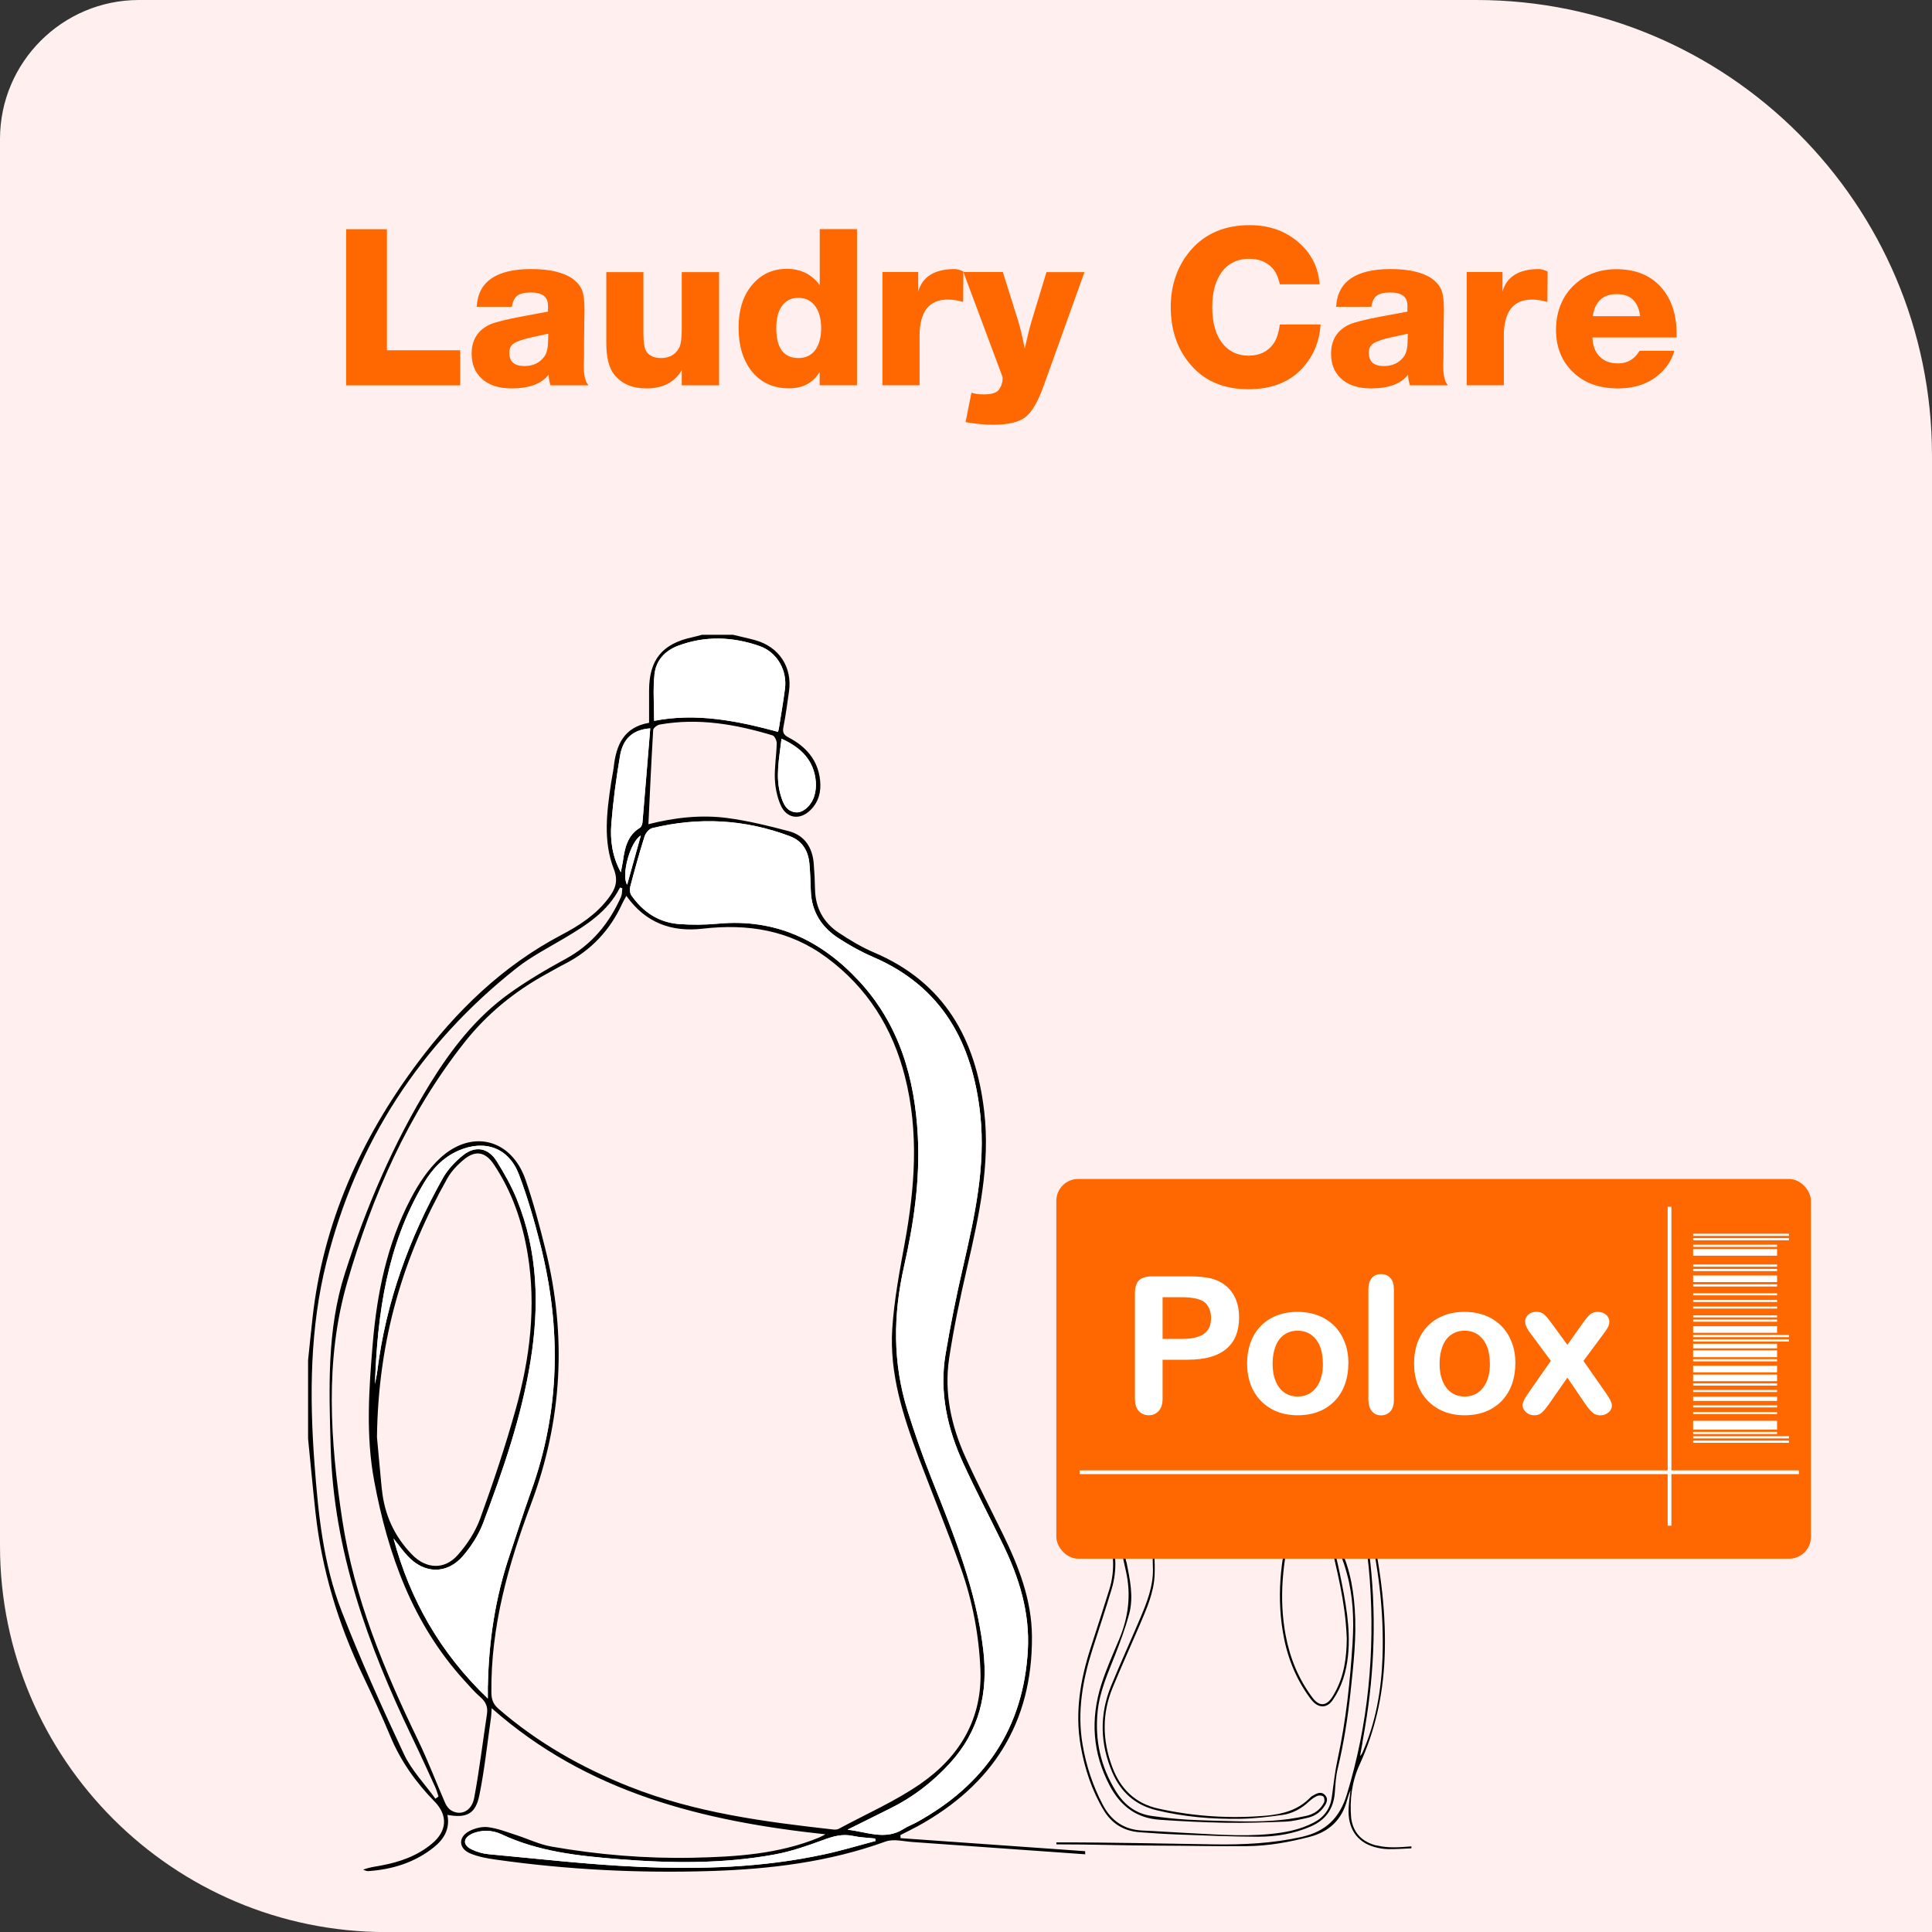 <?xml version="1.0" encoding="UTF-8"?>
<svg xmlns="http://www.w3.org/2000/svg" id="Layer_1" viewBox="0 0 258.36 258.36">
  <rect x="0" y="0" width="258.36" height="258.36" fill="#333333" stroke="none"/>
  <defs>
    <style>
      .cls-1 {
        fill: #fff0ef;
      }

      .cls-2 {
        fill: #ff6700;
      }

      .cls-3 {
        fill: #fff;
      }

      .cls-4 {
        fill: none;
        stroke: #fff;
        stroke-miterlimit: 10;
        stroke-width: .5px;
      }
    </style>
  </defs>
  <path class="cls-1" d="M18.59,0h178.83c33.63,0,60.94,27.3,60.94,60.94v197.43H51.64c-28.5,0-51.64-23.14-51.64-51.64V18.59C0,8.33,8.33,0,18.59,0Z"></path>
  <g>
    <path class="cls-2" d="M61.54,46.83v4.7h-15.25v-20.88h5.45v16.19h9.8Z"></path>
    <path class="cls-2" d="M78.66,51.53h-5.04c-.16-.49-.24-.96-.26-1.43-.93,1.23-2.59,1.84-4.96,1.84-1.77,0-3.13-.47-4.08-1.4-.84-.82-1.25-1.9-1.25-3.24,0-1.85.82-3.15,2.45-3.91.7-.31,2.14-.67,4.32-1.08l3.44-.64v-.9c-.04-1.11-.81-1.66-2.3-1.66-.82,0-1.42.14-1.79.42-.38.28-.63.78-.74,1.5h-4.7c.17-3.36,2.61-5.05,7.29-5.05,2.49,0,4.36.45,5.6,1.34.58.45.98.95,1.2,1.5.21.55.32,1.4.32,2.52,0,.19,0,.8-.03,1.81v.32l-.03,2.51v1.37c0,.23,0,.6-.03,1.11v.64c0,1.09.2,1.9.61,2.42ZM73.33,44.62l-2.28.5c-1.19.27-1.97.54-2.36.82-.39.27-.58.68-.58,1.23,0,1.19.67,1.78,2.01,1.78,1.13,0,2-.4,2.62-1.2.35-.43.53-1.11.55-2.04l.03-1.08Z"></path>
    <path class="cls-2" d="M96.16,36.39v15.14h-4.99v-2.04c-.95,1.63-2.53,2.45-4.72,2.45-1.92,0-3.37-.63-4.35-1.9-.68-.88-1.02-2.27-1.02-4.17v-9.48h4.96v8.08c0,1.3.13,2.14.38,2.51.39.6,1.05.9,1.98.9,1.15,0,1.96-.48,2.45-1.43.21-.45.32-1.26.32-2.45v-7.61h4.99Z"></path>
    <path class="cls-2" d="M114.6,30.64v20.88h-4.99v-1.78c-.88,1.46-2.25,2.19-4.11,2.19-2.18,0-3.89-.83-5.13-2.48-1.07-1.46-1.6-3.32-1.6-5.6,0-2.55.67-4.54,2.01-5.98,1.17-1.28,2.65-1.92,4.46-1.92s3.34.73,4.38,2.19v-7.5h4.99ZM106.78,39.83c-.95,0-1.69.35-2.2,1.06-.52.71-.77,1.71-.77,2.99,0,2.66.99,4,2.97,4,.95,0,1.7-.35,2.23-1.06.53-.71.8-1.69.8-2.93s-.27-2.26-.82-2.98c-.54-.72-1.28-1.08-2.22-1.08Z"></path>
    <path class="cls-2" d="M128.83,36.3l-.03,4.08c-.72-.21-1.4-.32-2.04-.32-2.53,0-3.79,1.62-3.79,4.87v6.59h-4.96v-15.14h4.78v2.6c.58-2,2.21-3,4.87-3,.31,0,.7.11,1.17.32Z"></path>
    <path class="cls-2" d="M145.02,36.39l-5.48,15.28c-.76,2.1-1.58,3.48-2.45,4.14-.88.66-2.31.99-4.32.99-1.07,0-2.29-.12-3.65-.35l.79-3.94c.43.16.98.23,1.66.23,1.07,0,1.75-.22,2.04-.67.31-.45.47-.94.47-1.49,0-.12-.03-.24-.09-.38l-5.16-13.82h5.28l2.1,6.71c.25.84.53,2.01.82,3.53.39-1.73.7-2.96.93-3.7l1.98-6.53h5.08Z"></path>
    <path class="cls-2" d="M176.6,43.39c-.14,2.18-.88,4.05-2.25,5.63-1.73,2.02-4.2,3.03-7.41,3.03-3.42,0-6.08-1.19-7.96-3.56-1.61-2-2.42-4.48-2.42-7.44s.92-5.62,2.77-7.7c1.92-2.16,4.52-3.24,7.79-3.24,2.72,0,4.99.85,6.8,2.54,1.55,1.46,2.4,3.25,2.54,5.37h-5.31c-.21-.95-.54-1.67-.99-2.16-.76-.84-1.8-1.25-3.12-1.25-1.63,0-2.9.65-3.79,1.95-.76,1.15-1.14,2.65-1.14,4.52,0,2.16.49,3.81,1.46,4.96.86,1.01,1.99,1.52,3.41,1.52s2.57-.53,3.32-1.6c.41-.58.69-1.44.85-2.57h5.45Z"></path>
    <path class="cls-2" d="M193.6,51.53h-5.05c-.16-.49-.24-.96-.26-1.43-.93,1.23-2.59,1.84-4.96,1.84-1.77,0-3.13-.47-4.08-1.4-.84-.82-1.25-1.9-1.25-3.24,0-1.85.82-3.15,2.45-3.91.7-.31,2.14-.67,4.32-1.08l3.44-.64v-.9c-.04-1.11-.81-1.66-2.3-1.66-.82,0-1.42.14-1.79.42-.38.28-.63.78-.74,1.5h-4.7c.17-3.36,2.61-5.05,7.29-5.05,2.49,0,4.36.45,5.6,1.34.58.45.98.95,1.2,1.5.21.55.32,1.4.32,2.52,0,.19-.01.8-.03,1.81v.32l-.03,2.51v1.37c0,.23,0,.6-.03,1.11v.64c0,1.09.2,1.9.61,2.42ZM188.27,44.62l-2.28.5c-1.19.27-1.97.54-2.36.82-.39.27-.58.68-.58,1.23,0,1.19.67,1.78,2.01,1.78,1.13,0,2-.4,2.62-1.2.35-.43.54-1.11.55-2.04l.03-1.08Z"></path>
    <path class="cls-2" d="M206.96,36.3l-.03,4.08c-.72-.21-1.4-.32-2.04-.32-2.53,0-3.79,1.62-3.79,4.87v6.59h-4.96v-15.14h4.78v2.6c.58-2,2.21-3,4.87-3,.31,0,.7.11,1.17.32Z"></path>
    <path class="cls-2" d="M223.91,46.89c-.23.89-.68,1.72-1.34,2.48-1.5,1.71-3.57,2.57-6.21,2.57-2.39,0-4.33-.66-5.8-1.98-1.65-1.48-2.48-3.43-2.48-5.86s.86-4.59,2.57-6.12c1.48-1.32,3.32-1.98,5.51-1.98,2.66,0,4.71.88,6.15,2.62,1.26,1.54,1.9,3.55,1.9,6.04v.47h-11.26c.04,1.09.36,1.94.96,2.55.6.61,1.42.92,2.45.92,1.26,0,2.23-.56,2.89-1.69h4.67ZM219.33,42.28c-.25-1.96-1.29-2.95-3.12-2.95s-2.92.98-3.21,2.95h6.33Z"></path>
  </g>
  <g>
    <path d="M184.08,246.8c-1.85-.47-3.04-1.58-3.37-3.51,0-.04-.02-.08-.02-.13-.23-2.47.11-4.97,1.11-7.15,2.08-4.53,3.13-9.24,3.35-14.17.26-5.88-.48-11.69-1.73-17.41-1.22-5.6-3.45-10.77-7.36-15.07-1.06-1.16-2.3-2.16-3.41-3.28-1.12-1.13-1.97-2.35-1.39-4.11.25-.77-.23-1.31-1.06-1.42-.22-.03-.44-.06-.69-.09.08-.94.16-1.81.23-2.67.91-.08.97-.15.92-1.07-.04-.75-.08-1.49-.15-2.24-.07-.87-.44-1.2-1.32-1.24-.66-.03-1.32-.06-1.98-.1-.14,0-.28-.09-.41-.13.66-.17,1.3-.26,1.94-.29.45-.02.58-.2.54-.64-.13-1.6-.23-3.19-.32-4.79-.02-.39-.17-.55-.56-.61-2.54-.37-5.07-.19-7.61-.03-.5.03-1,.09-1.55.14v6.64c-1.53.38-1.92,1-1.87,2.55.05,1.45-.01,2.9-.04,4.35,0,.16-.06.37-.17.45-.54.43-.6.99-.58,1.61.02.58,0,1.15-.04,1.73-.1,1.46-.7,2.62-2,3.37-.74.43-1.48.85-2.23,1.26-3.82,2.07-6.17,6.35-5.63,10.67.22,1.76.74,3.51,1.33,5.19.92,2.65,1.17,5.28.33,7.97-.8,2.59-1.65,5.16-2.48,7.74-1.39,4.3-2.14,8.67-1.34,13.18.53,3.02,1.48,5.92,3.07,8.57,1.09,1.81,2.71,2.8,4.82,2.95,1.68.12,3.37.24,5.05.3,3.58.13,7.17.29,10.76.3,2.42,0,4.8-.39,7.06-1.37,2-.87,3.06-2.36,3.22-4.53.08-1.06.13-2.14.38-3.17.82-3.41,1.36-6.86,1.73-10.35.39-3.65.81-7.3.56-10.99-.22-3.29-.89-6.48-2.57-9.36-.71-1.21-1.24-2.46-1.61-3.81-.13-.47-.27-.95-.45-1.4-1.32-3.33-2.56-6.69-4-9.97-1.11-2.52-3.22-3.97-5.88-4.62-2.95-.72-5.76-.2-8.52.88-.56.22-1.11.48-1.61.7.34-2.07.69-4.12.99-6.18.07-.45.21-.6.65-.66,3-.38,6.01-.34,9.02-.17.63.04,1.27.09,1.92.13,0,.34.02.61,0,.89-.15,1.83.55,3.28,1.9,4.48.59.52,1.17,1.07,1.71,1.63,2.98,3.1,5.54,6.51,7.39,10.39,1.98,4.15,2.74,8.61,3.07,13.14.69,9.73-.21,19.28-3.06,28.66-.98,3.22-2.86,4.99-6.08,5.71-3.87.86-7.77,1.05-11.71.99-7.02-.1-14.05-.28-21.07-.26,0,.09.01.17.02.26,4.56-.01,9.13.16,13.69.17,3.93.01,7.86.11,11.79.07,2.85-.03,5.64-.53,8.4-1.25,2.61-.69,4.28-2.29,4.98-4.9.12-.45.27-.89.46-1.33-.09.8-.21,1.6-.25,2.4-.15,2.66,1.08,4.52,3.43,5.19.61.17,1.26.28,1.89.29,1.02.02,2.05-.07,3.07-.11v-.26c-1.55.12-3.11.26-4.65-.13ZM156.05,187.74c-.07.2-.33.37-.54.5-1.83,1.1-3.46,2.43-4.73,4.16-2.06,2.79-2.51,5.95-1.95,9.26.48,2.84,1.11,5.65,1.74,8.46.71,3.14.33,6.14-.9,9.08-.84,2.01-1.74,4-2.4,6.07-1.46,4.63-1.18,9.15,1.13,13.52,1.45,2.75,3.6,4.35,6.69,4.56,2.92.2,5.84.35,8.76.4,2.66.04,5.33-.04,7.99-.15,1.04-.04,2.07-.3,3.09-.53,1-.23,1.77-.84,2.3-1.72.26-.43.35-.89-.04-1.3-.39-.42-.84-.34-1.29-.11-.23.12-.47.23-.65.41-1.61,1.68-3.69,2.25-5.9,2.45-4.84.42-9.63.11-14.39-.93-3.19-.69-5.16-2.68-6.25-5.65-1.3-3.53-1.36-7.07.09-10.56,1.18-2.86,2.46-5.67,3.68-8.52.89-2.08,1.81-4.19,1.92-6.47.08-1.8-.08-3.62-.23-5.43-.26-2.98-.79-5.97-.15-8.93.58-2.68,1.43-5.31,2.18-7.95.04-.13.16-.26.28-.32,3.05-1.56,6.23-2.46,9.69-1.78,2.97.59,5.1,2.27,6.39,5.02,1.81,3.87,3.26,7.88,4.49,11.97.01.04,0,.08-.02.19-.59-.59-1.11-1.16-1.69-1.66-.99-.84-2.08-.53-2.45.7-1.53,5.13-2.22,10.34-1.35,15.68.51,3.16,1.62,6.09,3.5,8.71.17.24.35.49.56.7.87.88,1.89.81,2.6-.2,1.24-1.78,1.83-3.79,2.06-5.92.39-3.73-.34-7.36-1.08-10.98-.33-1.62-.75-3.23-1.09-4.86.95,1.5,1.57,3.13,2.03,4.84.82,3,.95,6.07.76,9.15-.33,5.26-.88,10.5-2.01,15.67-.36,1.66-.54,3.37-.77,5.05-.22,1.56-1.02,2.68-2.41,3.4-1.85.97-3.86,1.35-5.91,1.54-3.93.37-7.85,0-11.77-.18-1.75-.09-3.5-.22-5.24-.29-2.45-.11-4.18-1.31-5.3-3.45-1.33-2.53-2.22-5.22-2.7-8.04-.75-4.39,0-8.62,1.34-12.8.85-2.66,1.74-5.31,2.54-7.98.77-2.57.63-5.13-.27-7.67-.54-1.55-1.14-3.12-1.33-4.73-.46-3.85.54-7.32,3.6-9.9,1.04-.88,2.33-1.5,3.53-2.17.99-.56,1.88-1.18,2.39-2.26-.17.66-.31,1.32-.53,1.96ZM150.6,208.84c-.56-2.82-1.25-5.63-1.6-8.48-.51-4.18,1.1-7.6,4.35-10.25.74-.6,1.54-1.13,2.31-1.69.06.05.11.1.17.14-.35,1.11-.67,2.24-1.06,3.34-1.42,4.05-1.52,8.18-.99,12.39.24,1.88.39,3.78.4,5.68,0,2.21-.79,4.27-1.64,6.28-1.3,3.08-2.7,6.13-3.97,9.23-1.56,3.84-1.46,7.71.17,11.52,1.14,2.66,3.07,4.39,5.94,5.08,3.7.89,7.46,1.21,11.25,1.14,1.85-.03,3.7-.26,5.53-.51,1.38-.19,2.58-.85,3.61-1.82.32-.3.7-.57,1.11-.74.22-.09.64-.05.79.1.15.16.19.59.08.8-.49.97-1.31,1.54-2.37,1.78-3.02.69-6.09.8-9.17.72-2.26-.06-4.53-.09-6.78-.22-1.57-.09-3.14-.27-4.71-.49-2.16-.3-3.69-1.5-4.82-3.34-2.01-3.27-2.8-6.78-2.42-10.59.26-2.68,1.35-5.09,2.32-7.55.71-1.8,1.38-3.63,1.89-5.49.64-2.35.1-4.7-.36-7.03ZM177.75,205.64c1.04,4.31,2.14,8.61,2.33,13.08,0,.17.02.34.02.39-.02,2.65-.38,5.1-1.65,7.34-.11.19-.21.37-.33.55-.77,1.16-1.71,1.2-2.56.08-1.89-2.49-3.05-5.31-3.63-8.38-.94-4.97-.4-9.86.82-14.71.13-.52.26-1.04.44-1.54.29-.84,1.09-1.14,1.77-.58,1.23,1.02,2.38,2.07,2.79,3.77ZM156.97,183.69s-.09-.01-.14-.02c.05-.8.11-1.61.16-2.41.09,0,.18.02.27.03-.1.8-.19,1.6-.29,2.4ZM170.26,174.88c.04.66.11,1.32.12,1.98,0,.21-.13.57-.25.59-.4.07-.36-.27-.39-.56-.05-.63-.06-1.29-.24-1.89-.15-.52-.51-.99-.76-1.45,1.15-.11,1.45.13,1.52,1.32ZM167.55,173.58c1.02.14,1.56.72,1.74,1.68.11.62.14,1.26.22,2.02-3.7-1.11-7.22-.64-10.84.34.7-1.16.86-2.33.9-3.52,0-.15.21-.4.34-.41,2.54-.28,5.09-.46,7.65-.11ZM159.55,167.48c0-.16.22-.44.35-.45,2.74-.21,5.49-.45,8.24-.06.18.03.48.21.49.34.15,1.69.26,3.39.39,5.15-.85.06-1.63.12-2.58.19,0-.52-.01-.97,0-1.43.03-1.01-.23-1.87-1.25-2.31-1.07-.46-2.11-.3-2.88.54-.54.59-.95,1.35-1.26,2.11-.39.98-.06,1.4,1.02,1.42,1.24.02,2.47,0,3.71-.02.19,0,.37,0,.56,0,0,.04,0,.07,0,.11-2.24.09-4.48.17-6.8.26,0-1.01,0-2.05,0-3.09,0-.92-.02-1.83.02-2.75ZM166.15,172.66c-1.49,0-2.93,0-4.38,0-.41,0-.66-.22-.56-.66.26-1.11.74-2.1,1.76-2.71,1.49-.89,3.13.02,3.17,1.73.01.51,0,1.02,0,1.63ZM157.65,180.6c0-.21,0-.37,0-.53,0-1.49.02-2.99,0-4.48,0-1.03.47-1.62,1.6-1.79.02,1.19-.1,2.32-.68,3.38-.09.17-.11.38-.16.57.22.02.44.1.65.06,1.83-.29,3.65-.77,5.48-.86,1.48-.07,2.99.31,4.49.53.15.02.36.34.36.52-.02.79-.1,1.57-.17,2.47-3.89-.28-7.7-.46-11.57.12ZM182.19,233c.11-.63.22-1.26.33-1.89,1.34-7.82,1.56-15.65.57-23.53-.96-7.62-4.46-13.94-9.62-19.46-.77-.82-1.6-1.6-2.43-2.37-1.46-1.34-1.89-2.98-1.55-4.91,1.38-.05,1.68.31,1.37,1.58-.21.86-.08,1.69.43,2.39.55.75,1.13,1.52,1.84,2.12,5.12,4.31,8.11,9.9,9.69,16.28,1.5,6.03,2.27,12.17,2.06,18.4-.15,4.38-.88,8.66-2.66,12.71-.08.17-.16.34-.34.49.11-.6.21-1.2.32-1.8Z"></path>
    <path d="M145.08,247.55c-8.22-.58-16.44-1.16-24.65-1.74,0-.14-.01-.27-.02-.41.79-.41,1.59-.79,2.37-1.22,9.96-5.5,15.29-13.8,15.22-25.33-.03-4.9-1.76-9.34-3.87-13.66-1.68-3.44-3.45-6.85-5.03-10.34-1.9-4.2-2.87-8.63-2.17-13.23.61-4.02,1.45-8.02,2.37-11.98,1.6-6.94,3.15-13.88,2.31-21.06-1.13-9.64-5.32-17.2-14.69-21.19-1.68-.71-3.27-1.67-4.79-2.68-2.02-1.35-3.09-3.31-3.14-5.79-.02-1.14-.08-2.28-.17-3.42-.17-2.16-1.21-3.79-3.34-4.35-2.71-.72-5.46-1.39-8.23-1.76-3.57-.47-7.14-.04-10.54.83.2-4.24.39-8.43.64-12.61.02-.27.54-.66.88-.72,5.15-.91,10.16-.04,15.08,1.45.28.08.57.71.56,1.07-.04,1.59-.31,3.18-.25,4.76.05,1.19.31,2.45.79,3.53.81,1.8,2.6,2.01,4,.6,1.08-1.09,1.42-2.45,1.26-3.94-.28-2.74-1.9-4.53-4.23-5.75-.69-.36-.81-.71-.67-1.42.31-1.56.51-3.14.74-4.71.47-3.25-1.33-5.99-4.52-6.87-.98-.27-1.97-.48-2.96-.72h-4.16c-.43.11-.86.24-1.29.33-4.01.86-5.77,3.01-5.78,7.09,0,1.42,0,2.84,0,4.35-3.39.58-4.4,2.98-4.73,5.92-.08.69-.24,1.37-.34,2.05-.58,3.89-1.11,7.83.36,11.6.64,1.65.16,2.71-.72,3.88-1.66,2.21-3.93,3.68-6.32,4.93-7.86,4.14-14.04,10.16-19.28,17.19-7.55,10.12-12.55,21.31-13.97,33.96-.21,1.89-.4,3.79-.6,5.69v10.53c.33,3.28.63,6.57.99,9.85.84,7.61,3.01,14.84,6.31,21.75,1.28,2.69,2.54,5.39,3.68,8.13,1.38,3.34,3.42,6.2,5.92,8.76,1.83,1.87,1.69,3.97-.35,5.66-1.97,1.64-4.31,2.45-6.78,2.91-.79.15-1.58.23-2.41.56.22.07.45.2.67.19,3.25-.22,6.26-1.15,8.83-3.22,1.33-1.08,2.14-2.47,1.77-4.3,2.56.47,3.77-.13,4.27-2.61.69-3.39,1.05-6.84,1.54-10.26.06-.39.06-.78.11-1.4,12.82,11.34,28.3,15.12,44.64,16.87-.3.15-.6.32-.91.45-5.4,2.21-11.11,2.56-16.83,2.68-6.34.13-12.65-.4-18.89-1.49-1.62-.28-3.16-1.04-4.75-1.55-1.24-.4-2.48-.89-3.75-1.05-.82-.1-1.8.15-2.54.55-1.47.79-1.4,2.3.15,2.96,1.07.45,2.27.67,3.43.83,9.52,1.35,19.09,1.83,28.7,1.53,7.99-.25,15.85-1.2,23.44-3.95,1.06-.38,2.41-.01,3.62.07,7.69.54,15.38,1.09,23.07,1.64-.02-.14-.02-.28-.01-.42ZM109.1,104.55c.05.59-.02,1.23-.18,1.8-.35,1.28-1.47,2.34-2.42,2.28-1.36-.09-1.77-1.19-2.09-2.24-.76-2.49-.2-4.96.1-7.61,2.69,1.22,4.36,2.95,4.59,5.77ZM87.53,90.13c.19-1.81,1.41-3.12,3.13-3.77,3.62-1.36,7.29-1.23,10.9.03,2.37.83,3.74,3.25,3.41,5.74-.22,1.7-.51,3.38-.78,5.08-.03.2-.08.39-.14.66-5.49-1.49-10.98-2.57-16.58-1.47,0-2.15-.17-4.24.05-6.28ZM81.75,110.18c.24-3.04.65-6.08,1.16-9.09.39-2.34,1.74-3.52,4.04-3.69-.35,4.22-.68,8.4-1.04,12.58-.02.26-.16.61-.36.73-1.66,1.02-2,2.69-2.25,4.41-.08.51-.19,1.02-.28,1.52-1.14-2.08-1.44-4.27-1.27-6.46ZM85.7,111.74c-.61,2.19-1.22,4.38-1.83,6.58-.82-1.29.43-5.79,1.83-6.58ZM58.22,240.53c-1.42-1.97-3.18-3.78-4.19-5.93-2.96-6.3-5.83-12.67-8.35-19.15-2.46-6.32-3.13-13.07-3.63-19.79-.67-9.03-.61-18.06,1.61-26.89,4.01-15.96,12.5-29.11,25.43-39.32,1.94-1.53,4.18-2.68,6.32-3.95,2.96-1.76,5.87-3.57,7.5-6.82.1.03.21.07.31.1-.05.37-.02.79-.16,1.12-1.58,3.57-3.92,6.43-7.42,8.33-2.61,1.42-5.19,2.94-7.6,4.67-4.4,3.17-7.68,7.4-10.51,11.98-4.91,7.96-8.55,16.51-11.4,25.38-2.44,7.58-2.13,15.45-1.91,23.3.39,13.81,4.97,26.42,10.85,38.68,1.08,2.24,2.11,4.5,3.14,6.76.18.4.29.83.43,1.24-.14.1-.28.2-.42.3ZM65.23,225.42c0,.44,0,.89,0,1.72-6.39-6.12-10.4-13.21-12.61-21.4.62.77,1.19,1.58,1.86,2.31,2.23,2.44,5.29,2.52,7.45,0,1.09-1.28,2.06-2.78,2.66-4.35,2.66-7.06,5.14-14.19,6.35-21.68,1.19-7.37,1.01-14.65-1.84-21.66-.71-1.76-1.67-3.45-2.68-5.07-1.12-1.79-2.83-2.13-4.49-.81-1.06.84-2.06,1.91-2.72,3.08-4.51,8.04-7.61,16.58-8.76,25.78-.07.56-.2,1.12-.3,1.68.32-9.33,1.59-18.49,6.5-26.75,1.12-1.89,2.57-3.48,4.64-4.39,3.53-1.55,6.75-.4,8.11,3.18,1.15,3.04,2.06,6.19,2.86,9.35,2.82,11.15,2.68,22.21-1.27,33.12-1.01,2.8-1.89,5.64-2.84,8.46-1.91,5.66-2.79,11.48-2.9,17.43ZM51.06,199.18c-.27-2.76-.51-5.52-.65-7,.17-13.22,3.59-24.25,9.4-34.58.54-.97,1.37-1.84,2.24-2.55,1.56-1.28,2.88-1.01,4.01.69,2.41,3.63,3.79,7.64,4.5,11.92,1.17,7.07.3,14-1.6,20.81-1.38,4.94-3.01,9.82-4.76,14.64-.64,1.75-1.74,3.43-2.98,4.83-1.78,2.02-4.24,1.89-6.12-.05-2.36-2.42-3.69-5.34-4.03-8.71ZM84.26,238.96c-6.42-2.55-12.36-5.9-17.59-10.44-.71-.62-.95-1.24-.96-2.18-.09-8.81,2.26-17.11,5.31-25.24,4.18-11.16,4.79-22.5,1.92-34.03-.78-3.12-1.6-6.24-2.65-9.28-1.87-5.44-7.13-6.86-11.4-2.95-1.64,1.5-2.94,3.5-3.98,5.49-3.15,6.02-4.49,12.57-5.06,19.28-.52,6.14-.95,12.34.19,18.43,1.83,9.82,5.13,19.06,12.01,26.64.71.78,1.41,1.6,2.21,2.29.72.63,1,1.31.86,2.24-.57,3.74-1.01,7.5-1.71,11.22-.33,1.78-1.81,2.44-3.08,1.67-.34-.21-.63-.61-.8-.99-1.22-2.8-2.3-5.66-3.63-8.41-4.55-9.4-8.53-19.02-10.12-29.39-1.62-10.61-2.37-21.39.65-31.83,3.33-11.52,8.11-22.48,15.63-32.02,3.04-3.87,6.79-6.92,11.11-9.27.79-.43,1.56-.89,2.36-1.29,3.51-1.8,6.06-4.51,7.69-8.09.13-.29.3-.56.54-1.01,2.6,3.66,6.11,4.86,10.19,4.39,6.03-.69,11.62.17,16.61,3.87,5.44,4.03,8.81,9.42,10.46,15.93,1.89,7.45,1.32,14.88-.05,22.33-.69,3.76-1.4,7.55-1.65,11.36-.39,6.02,1.45,11.69,3.54,17.25,1.87,4.96,3.89,9.86,5.66,14.85,1.54,4.36,2.4,8.91,2.59,13.54.26,6.52-2.78,11.57-7.93,15.16-3.42,2.38-7.31,4.08-11,6.07-.2.11-.48.13-.71.11-9.25-1.04-18.47-2.24-27.22-5.71ZM110.19,247.98c-8.19,1.78-16.52,2.02-24.84,1.66-6.67-.29-13.32-1.07-19.98-1.68-.79-.07-1.62-.31-2.33-.66-1.16-.57-1.14-1.48.03-2.05.59-.29,1.32-.43,1.98-.42.68,0,1.4.17,2.01.46,4.98,2.34,10.32,2.9,15.7,3.33,6.97.56,13.95.64,20.85-.63,2.19-.4,4.33-1.15,6.43-1.92,1.33-.49,2.58-.87,4.01-.56.97.21,1.98.24,2.98.35.02.11.04.22.06.33-2.3.61-4.58,1.3-6.9,1.8ZM113.37,244.66c1.89-.94,3.78-1.88,5.67-2.82,3.04-1.5,5.67-3.52,7.96-6.02,3.98-4.34,5.17-9.45,4.49-15.18-.94-8.01-3.91-15.37-6.86-22.76-1.21-3.03-2.28-6.11-3.26-9.22-2.01-6.39-1.94-12.84-.47-19.34,1.29-5.71,2.14-11.48,1.84-17.35-.4-7.74-2.44-14.9-7.83-20.74-5.07-5.48-11.21-8.42-18.86-7.71-1.74.16-3.51.18-5.25.05-2.73-.21-4.83-1.63-6.38-3.85-.2-.29-.22-.83-.13-1.19.59-2.24,1.21-4.48,1.91-6.69.14-.44.6-1,1.02-1.1,6.24-1.51,12.38-1.19,18.4,1.08,1.67.63,2.46,1.95,2.62,3.67.11,1.22.15,2.44.19,3.67.1,2.76,1.44,4.83,3.68,6.29,1.46.95,3.01,1.82,4.61,2.51,9.3,3.98,13.34,11.54,14.37,21.1.74,6.93-.76,13.63-2.3,20.33-.9,3.89-1.69,7.81-2.35,11.74-.84,5.08.25,9.92,2.36,14.52,1.68,3.67,3.56,7.25,5.32,10.88,2.17,4.46,3.61,9.11,3.33,14.14-.59,10.49-5.78,18.02-14.88,23.02-.57.31-1.2.54-1.74.89-2.45,1.57-4.94.37-7.46.11Z"></path>
    <path class="cls-3" d="M113.37,244.66c1.89-.94,3.78-1.88,5.67-2.82,3.04-1.5,5.67-3.52,7.96-6.02,3.98-4.34,5.17-9.45,4.49-15.18-.94-8.01-3.91-15.37-6.86-22.76-1.21-3.03-2.28-6.11-3.26-9.22-2.01-6.39-1.94-12.84-.47-19.34,1.29-5.71,2.14-11.48,1.84-17.35-.4-7.74-2.44-14.9-7.83-20.74-5.07-5.48-11.21-8.42-18.86-7.71-1.74.16-3.51.18-5.25.05-2.73-.21-4.83-1.63-6.38-3.85-.2-.29-.22-.83-.13-1.19.59-2.24,1.21-4.48,1.91-6.69.14-.44.6-1,1.02-1.1,6.24-1.51,12.38-1.19,18.4,1.08,1.67.63,2.46,1.95,2.62,3.67.11,1.22.15,2.44.19,3.67.1,2.76,1.44,4.83,3.68,6.29,1.46.95,3.01,1.82,4.61,2.51,9.3,3.98,13.34,11.54,14.37,21.1.74,6.93-.76,13.63-2.3,20.33-.9,3.89-1.69,7.81-2.35,11.74-.84,5.08.25,9.92,2.36,14.52,1.68,3.67,3.56,7.25,5.32,10.88,2.17,4.46,3.61,9.11,3.33,14.14-.59,10.49-5.78,18.02-14.88,23.02-.57.31-1.2.54-1.74.89-2.45,1.57-4.94.37-7.46.11Z"></path>
    <path class="cls-3" d="M50.14,185.02c.32-9.33,1.59-18.49,6.5-26.75,1.12-1.89,2.57-3.48,4.64-4.39,3.53-1.55,6.75-.4,8.11,3.18,1.15,3.04,2.06,6.19,2.86,9.35,2.82,11.15,2.68,22.21-1.27,33.12-1.01,2.8-1.89,5.64-2.84,8.46-1.91,5.66-2.79,11.48-2.9,17.43,0,.44,0,.89,0,1.72-6.39-6.12-10.4-13.21-12.61-21.4.62.77,1.19,1.58,1.86,2.31,2.23,2.44,5.29,2.52,7.45,0,1.09-1.28,2.06-2.78,2.66-4.35,2.66-7.06,5.14-14.19,6.35-21.68,1.19-7.37,1.01-14.65-1.84-21.66-.71-1.76-1.67-3.45-2.68-5.07-1.12-1.79-2.83-2.13-4.49-.81-1.06.84-2.06,1.91-2.72,3.08-4.51,8.04-7.61,16.58-8.76,25.78-.07.56-.2,1.12-.3,1.68Z"></path>
    <path class="cls-3" d="M87.48,96.41c0-2.15-.17-4.24.05-6.28.19-1.81,1.41-3.12,3.13-3.77,3.62-1.36,7.29-1.23,10.9.03,2.37.83,3.74,3.25,3.41,5.74-.22,1.7-.51,3.38-.78,5.08-.03.2-.08.39-.14.66-5.49-1.49-10.98-2.57-16.58-1.47Z"></path>
    <path class="cls-3" d="M117.09,246.18c-2.3.61-4.58,1.3-6.9,1.8-8.19,1.78-16.52,2.02-24.84,1.66-6.67-.29-13.32-1.07-19.98-1.68-.79-.07-1.62-.31-2.33-.66-1.16-.57-1.14-1.48.03-2.05.59-.29,1.32-.43,1.98-.42.68,0,1.4.17,2.01.46,4.98,2.34,10.32,2.9,15.7,3.33,6.97.56,13.95.64,20.85-.63,2.19-.4,4.33-1.15,6.43-1.92,1.33-.49,2.58-.87,4.01-.56.97.21,1.98.24,2.98.35.02.11.04.22.06.33Z"></path>
    <path class="cls-3" d="M83.02,116.64c-1.14-2.08-1.44-4.27-1.27-6.46.24-3.04.65-6.08,1.16-9.09.39-2.34,1.74-3.52,4.05-3.69-.35,4.22-.68,8.4-1.04,12.58-.02.26-.16.61-.36.73-1.66,1.02-2,2.69-2.25,4.41-.08.51-.19,1.02-.28,1.52Z"></path>
    <path class="cls-3" d="M104.51,98.79c2.69,1.22,4.36,2.95,4.59,5.77.05.59-.02,1.23-.18,1.8-.35,1.28-1.47,2.34-2.42,2.28-1.36-.09-1.77-1.19-2.09-2.24-.76-2.49-.2-4.96.1-7.61Z"></path>
    <path class="cls-3" d="M83.86,118.31c-.82-1.29.43-5.79,1.83-6.58-.61,2.19-1.22,4.38-1.83,6.58Z"></path>
  </g>
  <g>
    <rect class="cls-2" x="141.26" y="157.66" width="100.91" height="50.78" rx="2.92" ry="2.92"></rect>
    <g>
      <path class="cls-3" d="M158.86,181.84h-3.39v5.17c0,.74-.17,1.3-.52,1.68-.35.38-.79.57-1.32.57s-1-.19-1.35-.57-.51-.93-.51-1.66v-14.08c0-.81.19-1.4.56-1.75.37-.35.97-.52,1.78-.52h4.75c1.4,0,2.48.11,3.24.32.75.21,1.39.55,1.94,1.03.54.48.96,1.07,1.24,1.77.28.7.42,1.48.42,2.36,0,1.86-.57,3.27-1.72,4.23-1.15.96-2.85,1.44-5.12,1.44ZM157.96,173.47h-2.49v5.58h2.49c.87,0,1.6-.09,2.19-.27s1.03-.48,1.34-.9c.31-.42.46-.96.46-1.63,0-.81-.24-1.46-.71-1.97-.53-.54-1.62-.81-3.28-.81Z"></path>
      <path class="cls-3" d="M180.31,182.35c0,1.01-.16,1.95-.47,2.8s-.77,1.59-1.37,2.21c-.6.61-1.31,1.09-2.14,1.41-.83.33-1.77.49-2.8.49s-1.96-.17-2.78-.5c-.82-.33-1.53-.81-2.14-1.43-.6-.62-1.06-1.35-1.37-2.19-.31-.84-.47-1.78-.47-2.8s.16-1.97.47-2.83c.32-.86.77-1.59,1.36-2.19.59-.61,1.3-1.07,2.14-1.4s1.77-.49,2.78-.49,1.96.17,2.8.5c.84.33,1.56.81,2.16,1.42.6.62,1.05,1.35,1.37,2.19s.47,1.78.47,2.8ZM176.9,182.35c0-1.39-.31-2.47-.92-3.24-.61-.77-1.43-1.16-2.46-1.16-.67,0-1.25.17-1.76.52-.51.34-.9.85-1.17,1.53s-.41,1.46-.41,2.36.13,1.67.41,2.33c.27.67.66,1.17,1.16,1.53.5.35,1.09.53,1.78.53,1.03,0,1.85-.39,2.46-1.17.61-.78.92-1.85.92-3.22Z"></path>
      <path class="cls-3" d="M182.99,187.2v-14.75c0-.68.15-1.2.46-1.55.3-.35.71-.52,1.23-.52s.93.17,1.25.52c.32.34.47.86.47,1.55v14.75c0,.69-.16,1.21-.48,1.55-.32.34-.73.52-1.24.52s-.9-.18-1.21-.54c-.31-.36-.47-.87-.47-1.53Z"></path>
      <path class="cls-3" d="M202.64,182.35c0,1.01-.16,1.95-.47,2.8s-.77,1.59-1.37,2.21c-.6.61-1.31,1.09-2.14,1.41-.83.33-1.77.49-2.8.49s-1.96-.17-2.78-.5c-.82-.33-1.53-.81-2.14-1.43-.6-.62-1.06-1.35-1.37-2.19-.31-.84-.47-1.78-.47-2.8s.16-1.97.47-2.83c.32-.86.77-1.59,1.36-2.19.59-.61,1.3-1.07,2.14-1.4s1.77-.49,2.78-.49,1.96.17,2.8.5c.84.33,1.56.81,2.16,1.42.6.62,1.05,1.35,1.37,2.19s.47,1.78.47,2.8ZM199.23,182.35c0-1.39-.31-2.47-.92-3.24-.61-.77-1.43-1.16-2.46-1.16-.67,0-1.25.17-1.76.52-.51.34-.9.85-1.17,1.53s-.41,1.46-.41,2.36.13,1.67.41,2.33c.27.67.66,1.17,1.16,1.53.5.35,1.09.53,1.78.53,1.03,0,1.85-.39,2.46-1.17.61-.78.92-1.85.92-3.22Z"></path>
      <path class="cls-3" d="M212.07,187.86l-2.47-3.63-2.53,3.63c-.37.51-.67.87-.93,1.08-.25.22-.58.32-.97.32-.43,0-.8-.13-1.1-.41-.3-.27-.46-.58-.46-.93s.23-.87.7-1.53l3.08-4.41-2.73-3.68c-.47-.61-.71-1.13-.71-1.58,0-.35.14-.65.42-.91s.65-.39,1.11-.39c.4,0,.73.11.99.34.26.22.57.58.92,1.06l2.21,3.02,2.14-3.02c.36-.5.67-.86.93-1.07s.59-.32.98-.32c.45,0,.82.13,1.12.38.29.25.44.56.44.92,0,.26-.06.5-.18.74-.12.24-.31.52-.55.84l-2.73,3.68,3.08,4.41c.48.69.72,1.21.72,1.56s-.15.67-.45.92c-.3.26-.67.39-1.11.39-.39,0-.72-.11-.99-.34-.27-.22-.58-.58-.93-1.07Z"></path>
    </g>
    <polyline class="cls-4" points="144.37 196.88 230.92 196.88 240.56 196.88"></polyline>
    <line class="cls-4" x1="223.26" y1="161.38" x2="223.26" y2="204.03"></line>
    <g>
      <rect class="cls-3" x="226.41" y="192.65" width="12.82" height=".29"></rect>
      <rect class="cls-3" x="226.41" y="192.06" width="12.82" height=".29"></rect>
      <rect class="cls-3" x="226.41" y="191.48" width="11.23" height=".29"></rect>
      <rect class="cls-3" x="226.41" y="190" width="11.23" height="1.18"></rect>
      <rect class="cls-3" x="226.41" y="188.83" width="11.23" height=".27"></rect>
      <rect class="cls-3" x="226.41" y="187.94" width="11.23" height=".27"></rect>
      <rect class="cls-3" x="226.41" y="186.77" width="11.23" height=".57"></rect>
      <rect class="cls-3" x="226.41" y="185.88" width="11.23" height=".27"></rect>
      <rect class="cls-3" x="226.41" y="185" width="11.23" height=".29"></rect>
      <rect class="cls-3" x="226.41" y="183.82" width="11.23" height=".88"></rect>
      <rect class="cls-3" x="226.41" y="182.64" width="11.23" height=".88"></rect>
      <rect class="cls-3" x="226.41" y="181.76" width="11.23" height=".29"></rect>
      <rect class="cls-3" x="226.41" y="180.58" width="11.23" height=".91"></rect>
      <rect class="cls-3" x="226.41" y="179.7" width="11.23" height=".61"></rect>
      <rect class="cls-3" x="226.41" y="179.11" width="12.82" height=".29"></rect>
      <rect class="cls-3" x="226.41" y="178.52" width="12.82" height=".29"></rect>
      <rect class="cls-3" x="226.41" y="177.35" width="11.23" height=".88"></rect>
      <rect class="cls-3" x="226.41" y="176.46" width="11.23" height=".29"></rect>
      <rect class="cls-3" x="226.41" y="175.9" width="11.23" height=".27"></rect>
      <rect class="cls-3" x="226.41" y="174.72" width="11.23" height=".27"></rect>
      <rect class="cls-3" x="226.41" y="173.84" width="11.23" height=".27"></rect>
      <rect class="cls-3" x="226.41" y="172.95" width="11.23" height=".27"></rect>
      <rect class="cls-3" x="226.41" y="171.75" width="11.23" height=".29"></rect>
      <rect class="cls-3" x="226.41" y="170.57" width="11.23" height=".88"></rect>
      <rect class="cls-3" x="226.41" y="169.69" width="11.23" height=".29"></rect>
      <rect class="cls-3" x="226.41" y="169.1" width="11.23" height=".29"></rect>
      <rect class="cls-3" x="226.41" y="167.04" width="11.23" height=".88"></rect>
      <rect class="cls-3" x="226.41" y="166.45" width="11.23" height=".29"></rect>
      <rect class="cls-3" x="226.41" y="165.57" width="12.82" height=".29"></rect>
      <rect class="cls-3" x="226.41" y="164.98" width="12.82" height=".29"></rect>
    </g>
  </g>
</svg>
